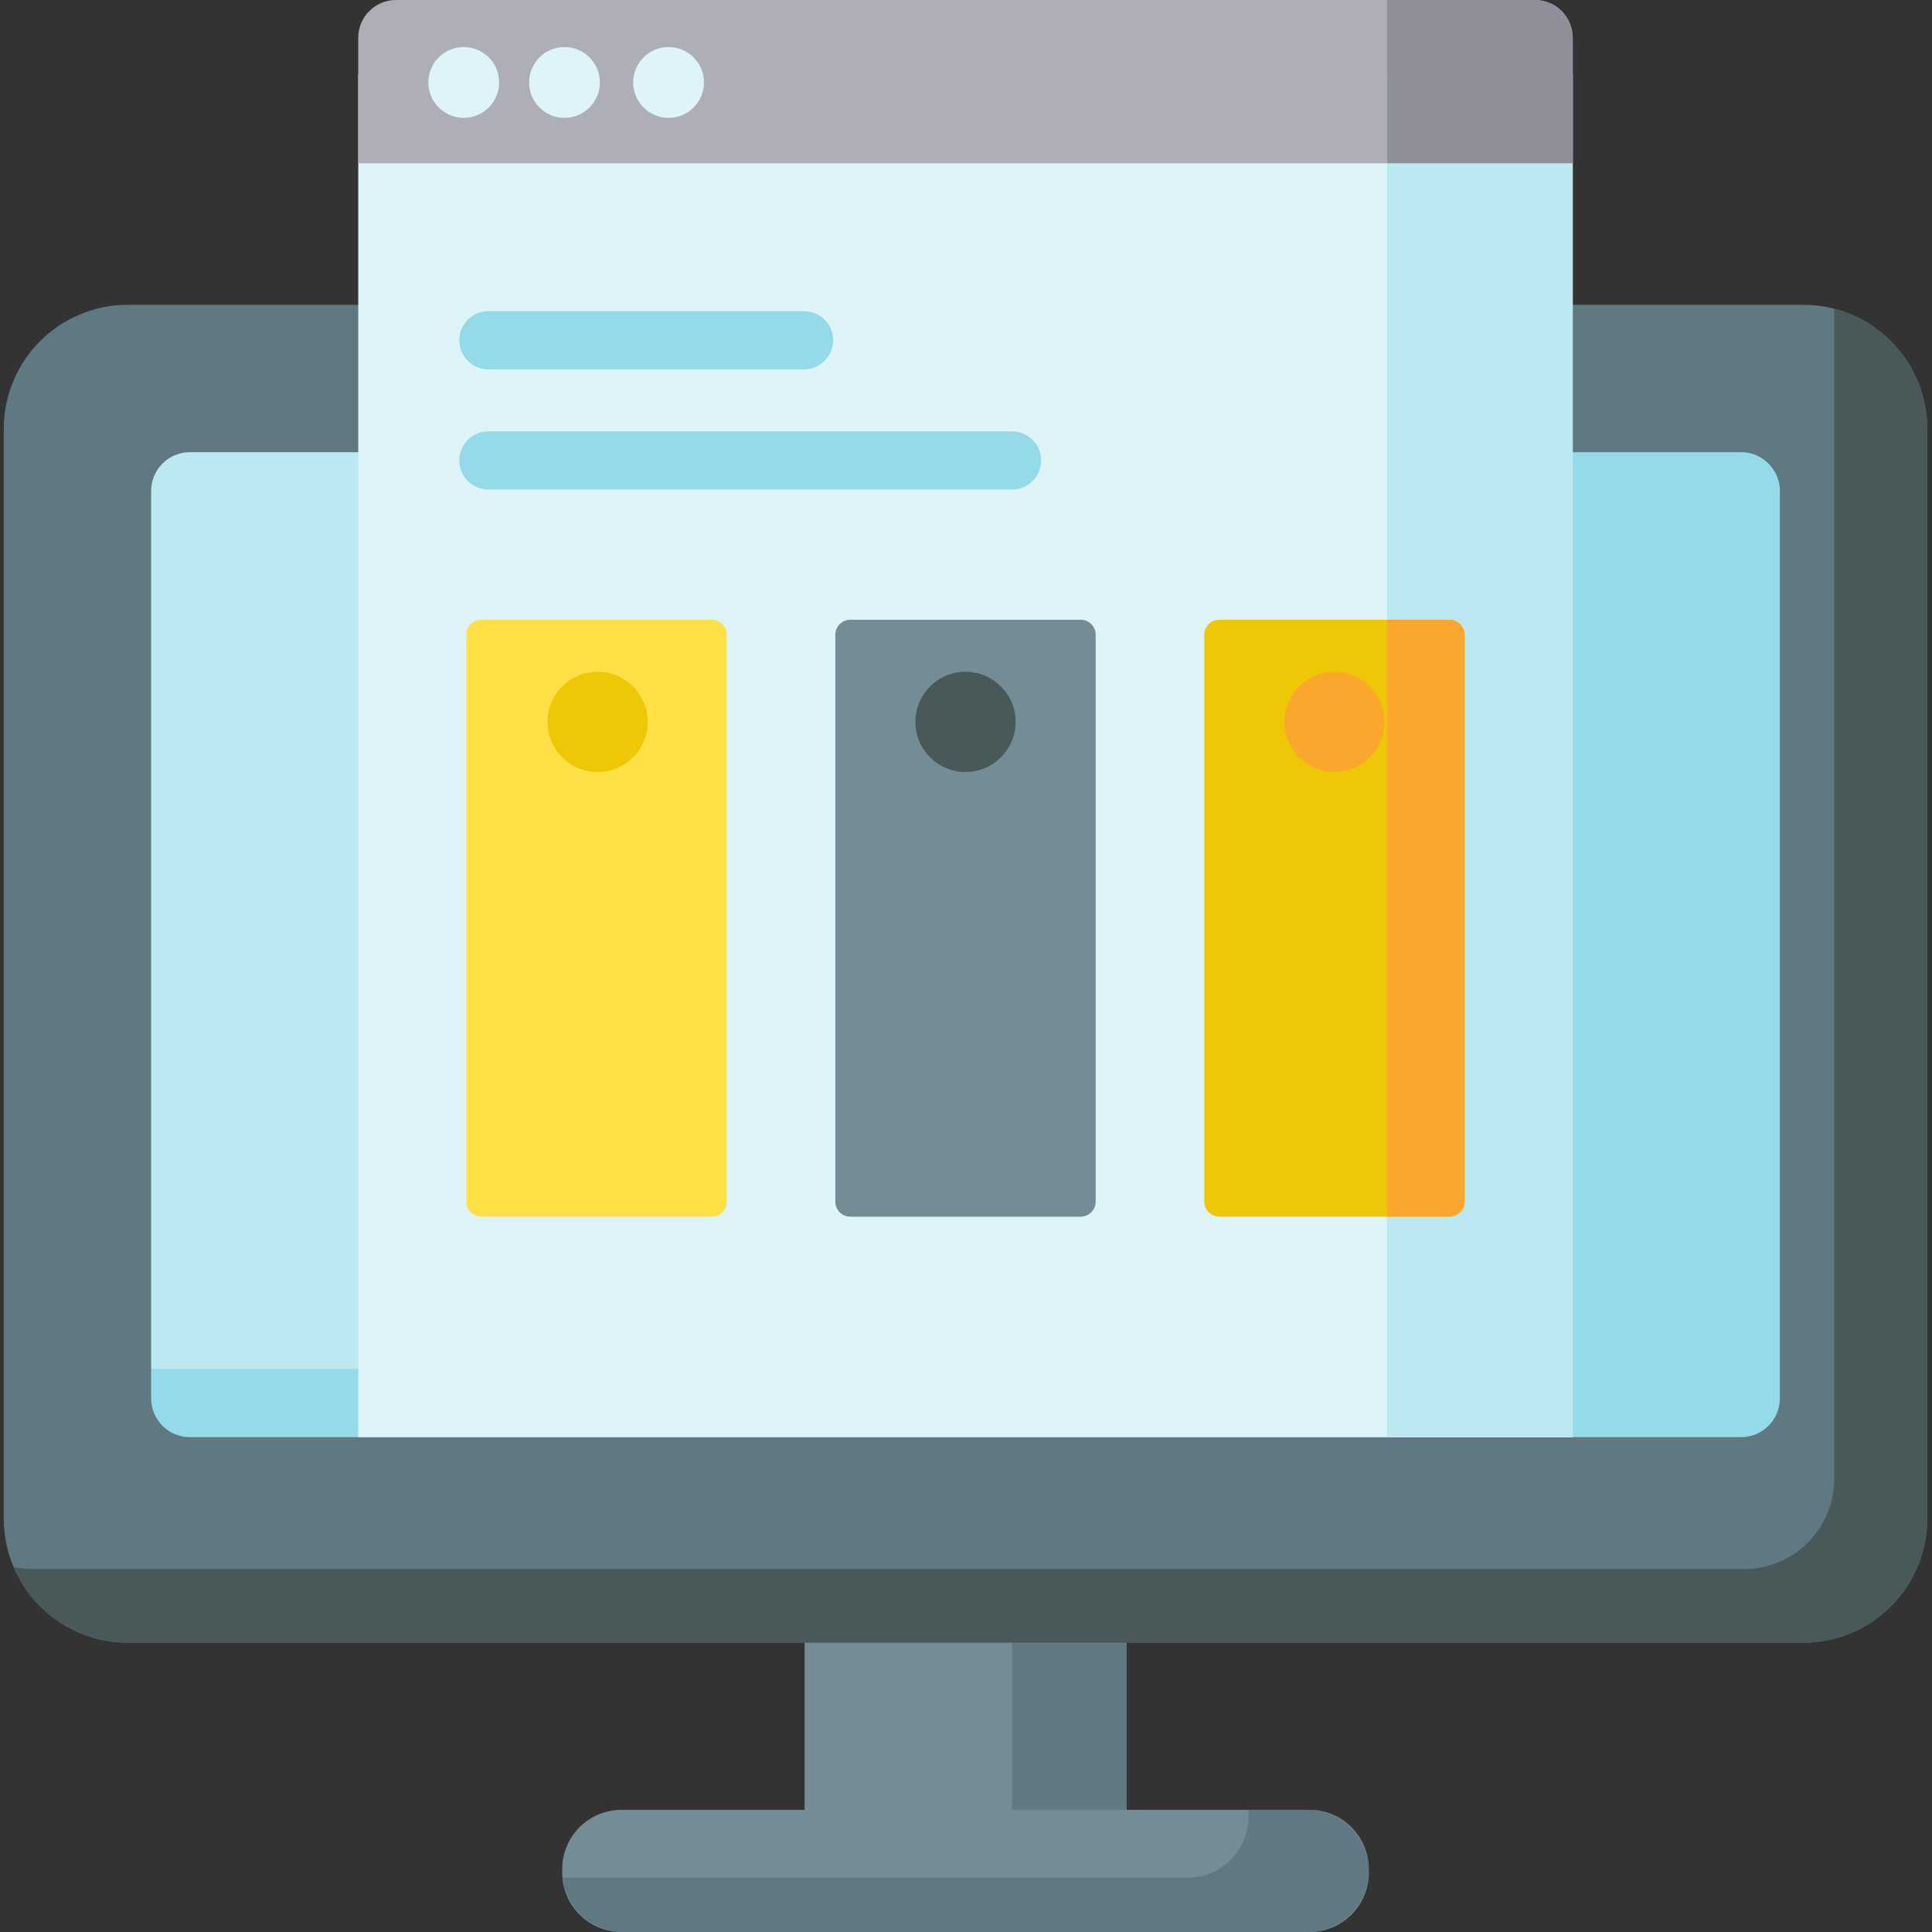 <svg height="512pt" viewBox="-1 0 512 512" width="512pt" xmlns="http://www.w3.org/2000/svg"><rect x="-1" y="0" width="512" height="512" fill="#333333" stroke="none"/><path d="m212.219 413.34h85.301v76.051h-85.301zm0 0" fill="#738c96"/><path d="m267.199 413.34h30.316v76.051h-30.316zm0 0" fill="#607882"/><path d="m346.035 512h-182.336c-8.676 0-15.711-7.035-15.711-15.715v-.945c0-8.676 7.035-15.711 15.711-15.711h182.336c8.68 0 15.715 7.035 15.715 15.711v.945c-.004 8.68-7.035 15.715-15.715 15.715zm0 0" fill="#738c96"/><path d="m345.562 479.629h-15.777c.062.59.105 1.188.105 1.797 0 8.938-7.25 16.188-16.188 16.188h-165.609c.895 8.09 7.75 14.387 16.082 14.387h181.387c8.938 0 16.184-7.246 16.184-16.188 0-8.938-7.242-16.184-16.184-16.184zm0 0" fill="#607882"/><path d="m476.211 415.805h-442.684c-7.734 0-14-6.27-14-14v-287.504c0-7.73 6.266-14 14-14h442.684c7.73 0 14 6.27 14 14v287.504c0 7.73-6.27 14-14 14zm0 0" fill="#bce8f1"/><path d="m475.824 100.301h-64.746v248.102c0 7.945-6.441 14.387-14.387 14.387h-377.164v38.629c0 7.945 6.441 14.387 14.387 14.387h441.91c7.945 0 14.387-6.441 14.387-14.387v-286.73c0-7.945-6.441-14.387-14.387-14.387zm0 0" fill="#95dae8"/><path d="m476.852 435.328h-443.965c-18.164 0-32.887-14.723-32.887-32.883v-288.785c0-18.164 14.723-32.887 32.887-32.887h443.965c18.164 0 32.887 14.727 32.887 32.887v288.785c0 18.16-14.727 32.883-32.887 32.883zm-427.523-54.465h411.078c5.676 0 10.277-4.602 10.277-10.277v-240.48c0-5.676-4.602-10.277-10.277-10.277h-411.078c-5.676 0-10.277 4.602-10.277 10.277v240.48c0 5.676 4.602 10.277 10.277 10.277zm0 0" fill="#607882"/><path d="m93.941 19.582h321.852v361.281h-321.852zm0 0" fill="#def4f8"/><path d="m405.793 0h-301.852c-5.52 0-10 4.477-10 10v33.273h321.852v-33.273c0-5.523-4.477-10-10-10zm0 0" fill="#aeaeb7"/><path d="m366.57 19.582h49.223v361.281h-49.223zm0 0" fill="#bce8f1"/><path d="m405.516 0h-38.945v43.273h49.223v-32.996c0-5.676-4.602-10.277-10.277-10.277zm0 0" fill="#8f8f99"/><g fill="#def4f8"><path d="m131.281 21.848c0 5.184-4.203 9.387-9.383 9.387-5.184 0-9.387-4.203-9.387-9.387 0-5.18 4.203-9.383 9.387-9.383 5.18 0 9.383 4.203 9.383 9.383zm0 0"/><path d="m157.98 21.848c0 5.184-4.199 9.387-9.383 9.387s-9.383-4.203-9.383-9.387c0-5.18 4.199-9.383 9.383-9.383s9.383 4.203 9.383 9.383zm0 0"/><path d="m185.562 21.848c0 5.184-4.203 9.387-9.387 9.387-5.18 0-9.383-4.203-9.383-9.387 0-5.18 4.203-9.383 9.383-9.383 5.184 0 9.387 4.203 9.387 9.383zm0 0"/></g><path d="m187.59 322.43h-61c-2.211 0-4-1.789-4-4v-150.199c0-2.211 1.789-4 4-4h61c2.211 0 4 1.789 4 4v150.199c0 2.211-1.789 4-4 4zm0 0" fill="#ffe046"/><path d="m285.367 322.43h-61c-2.211 0-4-1.789-4-4v-150.199c0-2.211 1.789-4 4-4h61c2.211 0 4 1.789 4 4v150.199c0 2.211-1.789 4-4 4zm0 0" fill="#738c96"/><path d="m383.148 322.43h-61.004c-2.207 0-4-1.789-4-4v-150.199c0-2.211 1.793-4 4-4h61.004c2.207 0 4 1.789 4 4v150.199c0 2.211-1.793 4-4 4zm0 0" fill="#eec707"/><path d="m383.035 164.23h-16.465v158.199h16.465c2.27 0 4.113-1.84 4.113-4.109v-149.98c0-2.27-1.844-4.109-4.113-4.109zm0 0" fill="#fba72d"/><path d="m212.086 97.879h-83.66c-4.258 0-7.711-3.453-7.711-7.707 0-4.258 3.449-7.711 7.711-7.711h83.66c4.258 0 7.707 3.453 7.707 7.711 0 4.254-3.449 7.707-7.707 7.707zm0 0" fill="#95dae8"/><path d="m267.199 129.738h-138.773c-4.258 0-7.711-3.453-7.711-7.711 0-4.254 3.449-7.707 7.711-7.707h138.773c4.258 0 7.707 3.453 7.707 7.707 0 4.258-3.449 7.711-7.707 7.711zm0 0" fill="#95dae8"/><path d="m170.652 191.309c0 7.332-5.945 13.277-13.281 13.277-7.332 0-13.277-5.945-13.277-13.277 0-7.336 5.945-13.281 13.277-13.281 7.336 0 13.281 5.945 13.281 13.281zm0 0" fill="#eec707"/><path d="m268.148 191.309c0 7.332-5.945 13.277-13.281 13.277-7.332 0-13.277-5.945-13.277-13.277 0-7.336 5.945-13.281 13.277-13.281 7.336 0 13.281 5.945 13.281 13.281zm0 0" fill="#495959"/><path d="m365.926 191.309c0 7.332-5.945 13.277-13.281 13.277-7.332 0-13.277-5.945-13.277-13.277 0-7.336 5.945-13.281 13.277-13.281 7.336 0 13.281 5.945 13.281 13.281zm0 0" fill="#fba72d"/><path d="m485.07 81.812v310.152c0 13.164-10.672 23.84-23.84 23.84h-453.008c-1.914 0-3.785-.172-5.605-.484 5.012 11.762 16.676 20.008 30.27 20.008h443.965c18.16 0 32.883-14.723 32.883-32.883v-288.785c.004-15.32-10.477-28.199-24.664-31.848zm0 0" fill="#495959"/></svg>